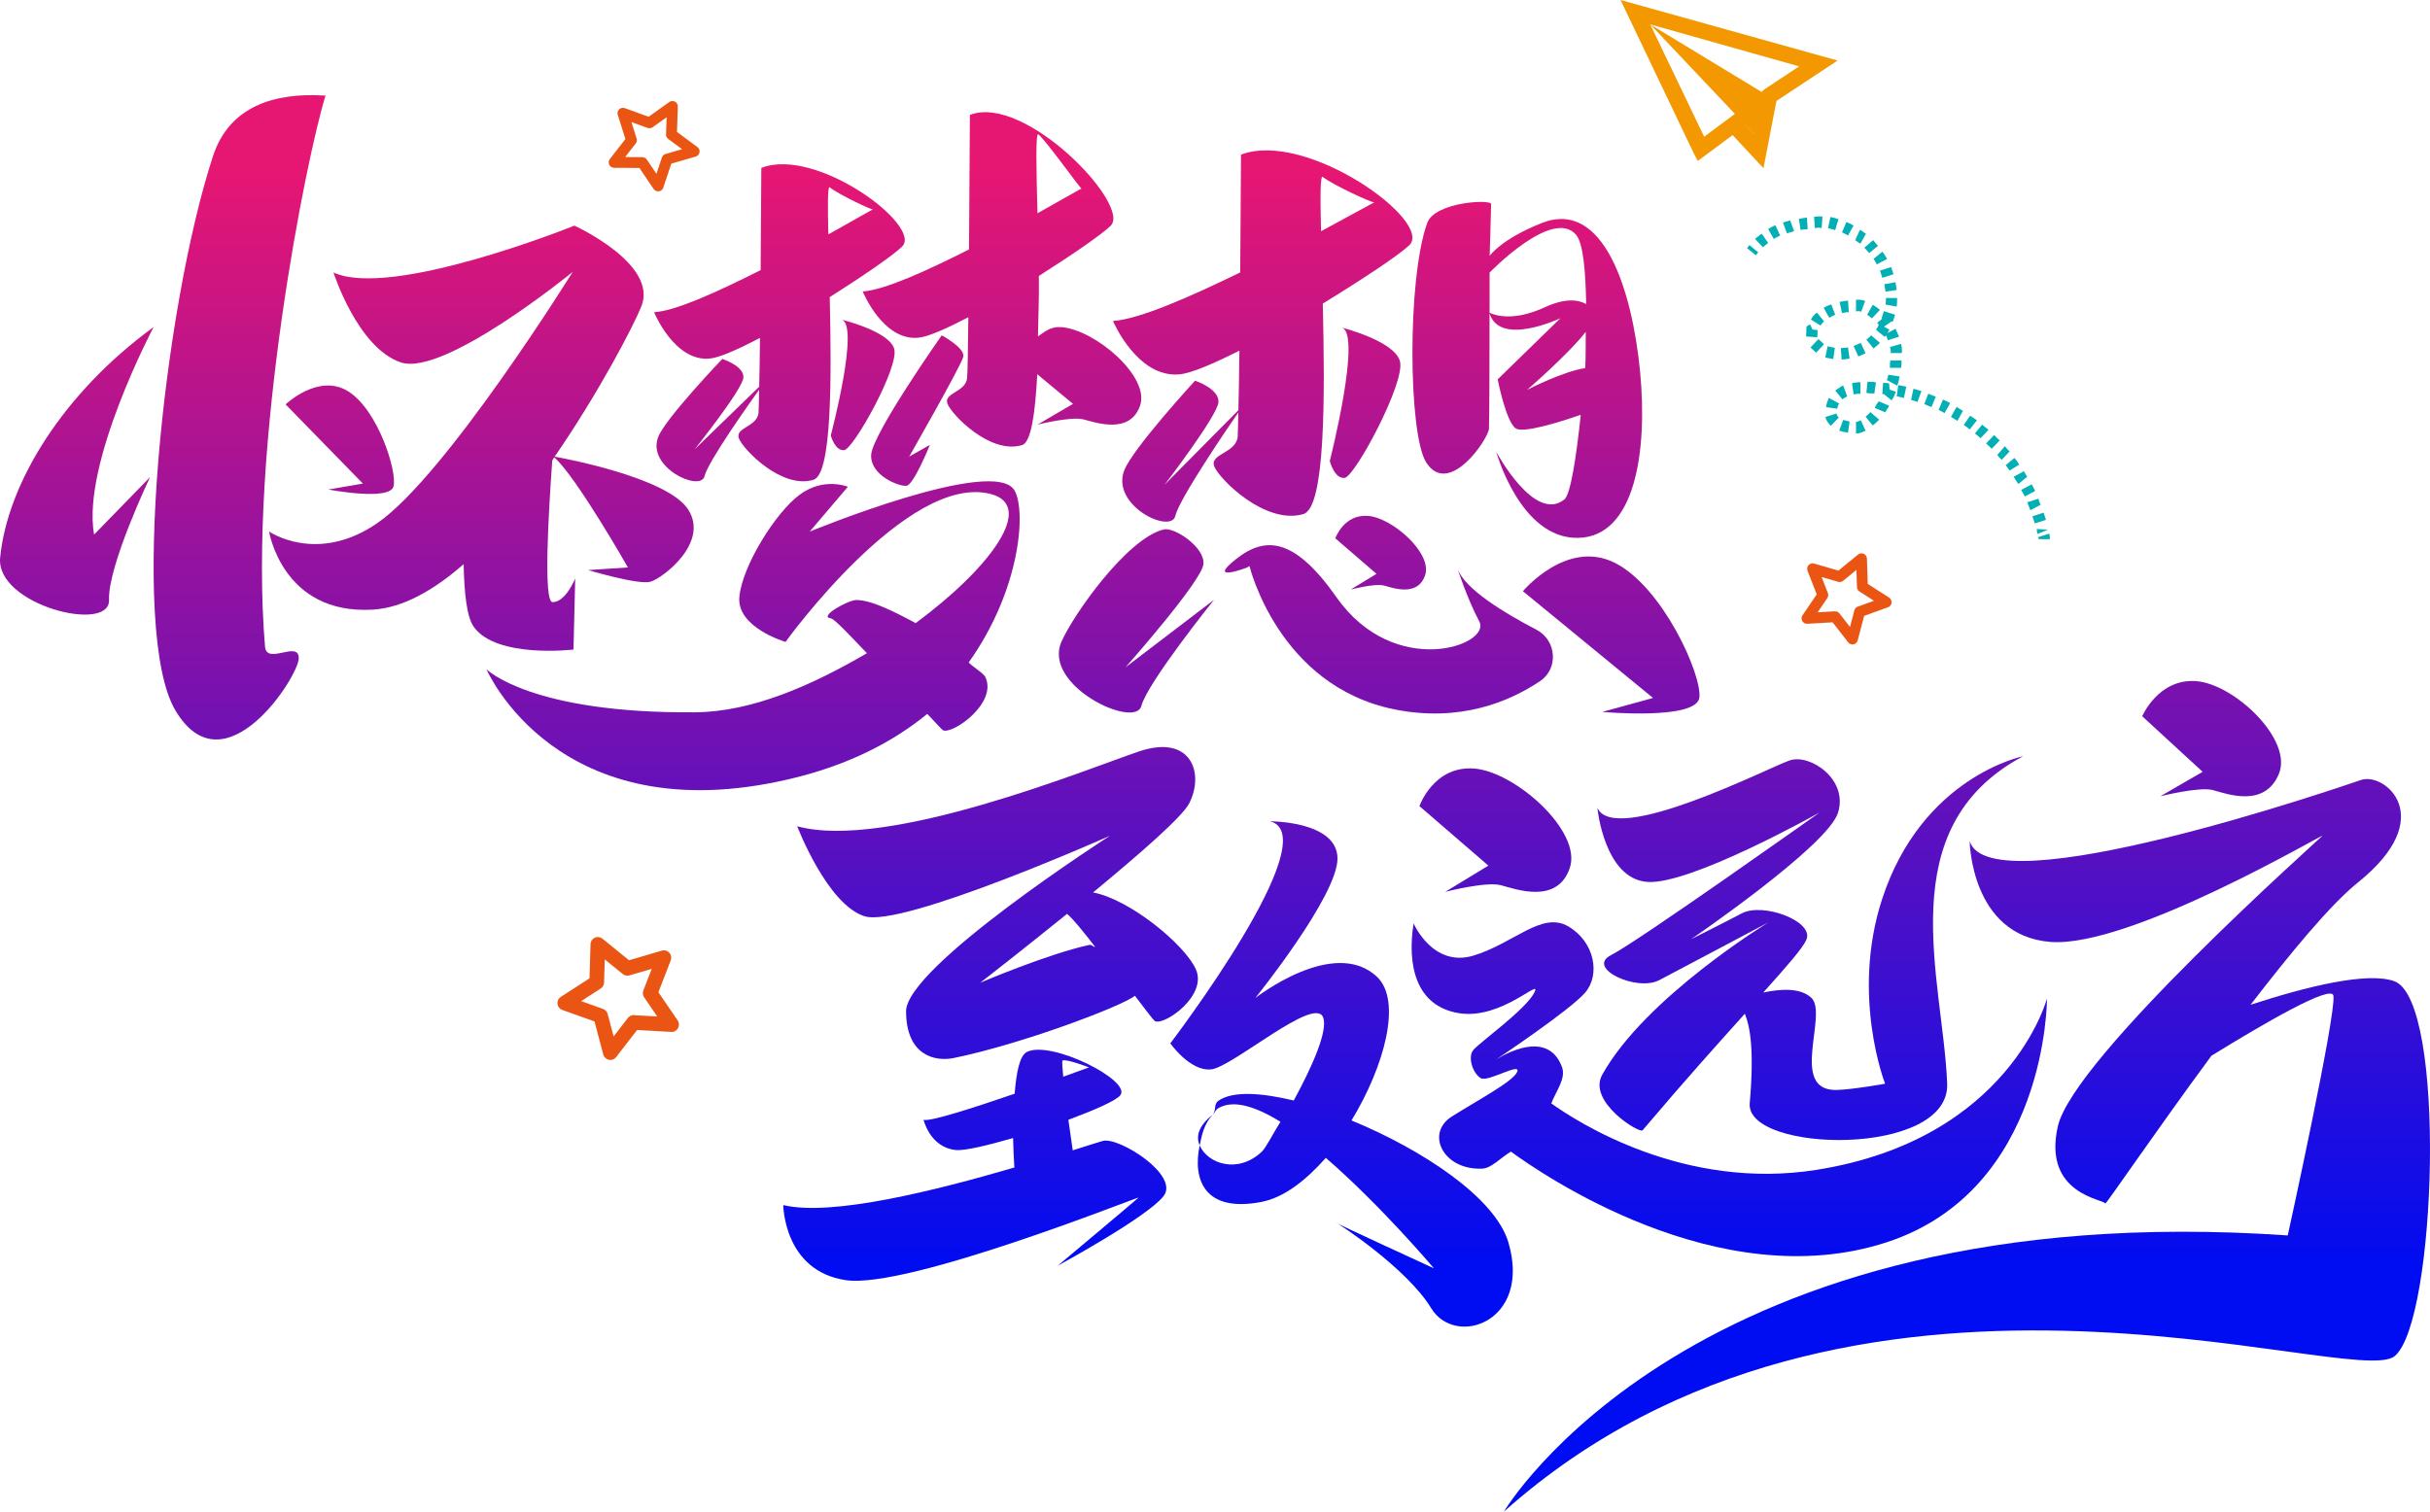 <?xml version="1.0" encoding="iso-8859-1"?>
<!-- Generator: Adobe Illustrator 27.0.0, SVG Export Plug-In . SVG Version: 6.00 Build 0)  -->
<svg version="1.1" id="&#x56FE;&#x5C42;_1" xmlns="http://www.w3.org/2000/svg" xmlns:xlink="http://www.w3.org/1999/xlink" x="0px"
	 y="0px" viewBox="0 0 953.561 593.335" style="enable-background:new 0 0 953.561 593.335;" xml:space="preserve">
<g>
	<g>
		<linearGradient id="SVGID_1_" gradientUnits="userSpaceOnUse" x1="30.137" y1="67.339" x2="30.137" y2="498.226">
			<stop  offset="0" style="stop-color:#E61673"/>
			<stop  offset="1" style="stop-color:#000CF1"/>
		</linearGradient>
		<path style="fill:url(#SVGID_1_);" d="M0.056,218.853c-1.852,18.605,43.255,29.873,42.731,16.631
			c-0.542-13.242,16.09-48.199,16.09-48.199l-21.959,22.553c-4.979-27.917,23.357-81.461,23.357-81.461
			C24.705,154.303,2.956,189.644,0.056,218.853z"/>
		
			<linearGradient id="SVGID_00000115502949934881746040000005632707370345735831_" gradientUnits="userSpaceOnUse" x1="133.339" y1="67.339" x2="133.339" y2="498.226">
			<stop  offset="0" style="stop-color:#E61673"/>
			<stop  offset="1" style="stop-color:#000CF1"/>
		</linearGradient>
		<path style="fill:url(#SVGID_00000115502949934881746040000005632707370345735831_);" d="M154.436,190.884
			c1.415-5.922-6.062-29.821-17.714-37.211c-11.67-7.407-24.65,5.066-24.65,5.066l30.327,31.079l-13.574,2.323
			C128.825,192.142,153.021,196.807,154.436,190.884z"/>
		
			<linearGradient id="SVGID_00000066495946115847886260000002134039093439447976_" gradientUnits="userSpaceOnUse" x1="632.257" y1="67.339" x2="632.257" y2="498.226">
			<stop  offset="0" style="stop-color:#E61673"/>
			<stop  offset="1" style="stop-color:#000CF1"/>
		</linearGradient>
		<path style="fill:url(#SVGID_00000066495946115847886260000002134039093439447976_);" d="M597.609,232.061l51.064,41.91
			l-19.898,5.468c0,0,37.053,3.389,38.084-5.66c1.013-9.032-14.517-43.587-33.315-52.916
			C614.746,211.534,597.609,232.061,597.609,232.061z"/>
		
			<linearGradient id="SVGID_00000069385217023615737530000016006024228490863232_" gradientUnits="userSpaceOnUse" x1="188.898" y1="67.339" x2="188.898" y2="498.226">
			<stop  offset="0" style="stop-color:#E61673"/>
			<stop  offset="1" style="stop-color:#000CF1"/>
		</linearGradient>
		<path style="fill:url(#SVGID_00000069385217023615737530000016006024228490863232_);" d="M225.049,254.963l0.664-27.899
			c0,0-3.686,9.294-8.892,9.294c-3.634,0-1.625-34.485-0.105-55.641c0.297-0.419,0.472-0.786,0.769-1.205
			c8.63,7.547,28.912,43.22,28.912,43.22l-15.618,1.031c0,0,19.793,5.94,24.493,4.577c4.699-1.38,23.165-15.251,14.779-28.336
			c-8.263-12.893-51.134-20.527-52.392-20.754c17.505-25.453,30.887-51.239,34.014-58.978c6.743-16.701-26.292-31.708-26.292-31.708
			s-71.731,28.947-94.529,18.378c0,0,9.451,29.611,26.432,35.306c16.981,5.713,67.451-35.516,67.451-35.516
			s-49.701,79.924-76.57,98.529c-23.759,16.439-42.574,3.372-42.574,3.372s5.241,32.738,40.705,30.659
			c11.844-0.699,23.969-7.652,35.638-17.837c0.245,10.866,1.118,20.614,4.001,24.632
			C194.896,258.562,225.049,254.963,225.049,254.963z"/>
		
			<linearGradient id="SVGID_00000138544108804959091540000011359741885865592730_" gradientUnits="userSpaceOnUse" x1="305.868" y1="67.339" x2="305.868" y2="498.226">
			<stop  offset="0" style="stop-color:#E61673"/>
			<stop  offset="1" style="stop-color:#000CF1"/>
		</linearGradient>
		<path style="fill:url(#SVGID_00000138544108804959091540000011359741885865592730_);" d="M278.471,140.746
			c3.948-0.367,11.338-3.721,19.758-8.106c-0.087,8.368-0.192,13.923-0.314,19.147l-25.331,24.58c0,0,18.797-23.514,19.129-28.144
			c0.332-4.612-8.281-7.32-8.281-7.32s-22.239,23.252-25.122,30.572c-4.752,12.019,16.666,21.802,18.151,15.426
			c1.345-5.678,17.592-28.546,21.435-33.944c-0.07,3.284-0.157,8.438-0.245,9.154c-0.664,5.503-9.259,5.713-7.704,9.94
			c1.537,4.228,16.736,20.09,29.279,16.282c7.232-2.201,7.11-39.831,6.376-71.713c13.102-8.298,24.999-16.474,28.406-19.846
			c8.158-8.036-33.682-39.324-55.257-30.869c0,0-0.105,19.217-0.262,40.111c-16.439,8.298-33.227,16.02-41.805,16.544
			C256.686,122.56,264.6,142.021,278.471,140.746z M325.622,73.523c3.302,2.743,16.719,9.084,16.946,8.665
			c0.07-0.14-7.669,4.298-17.522,9.818C324.783,80.615,324.748,72.789,325.622,73.523z"/>
		
			<linearGradient id="SVGID_00000007402182690184406350000005254464679074450874_" gradientUnits="userSpaceOnUse" x1="393.198" y1="67.339" x2="393.198" y2="498.226">
			<stop  offset="0" style="stop-color:#E61673"/>
			<stop  offset="1" style="stop-color:#000CF1"/>
		</linearGradient>
		<path style="fill:url(#SVGID_00000007402182690184406350000005254464679074450874_);" d="M338.532,114.402
			c0,0,7.914,19.444,21.785,18.169c3.931-0.349,11.285-3.686,19.671-8.054c-0.14,12.421-0.297,22.379-0.489,23.969
			c-0.664,5.503-9.259,5.713-7.722,9.94c1.555,4.228,16.736,20.09,29.297,16.282c3.634-1.101,5.171-12.893,5.957-27.812
			l14.028,11.635l-13.923,8.141c0,0,13.155-3.284,17.959-2.061c4.822,1.223,18.238,6.079,22.274-5.346
			c4.053-11.425-17.714-29.891-30.869-30.852c-4.385-0.332-6.569,1.904-9.189,3.634c0.122-8.141,0.472-15.216,0.349-23.724
			c12.997-8.263,24.807-16.369,28.196-19.723c8.158-8.036-33.682-51.938-55.257-43.482c0,0-0.14,26.484-0.349,52.794
			C363.846,106.208,347.092,113.86,338.532,114.402z M407.45,52.716c3.302,2.76,16.736,21.715,16.963,21.296
			c0.07-0.14-7.564,4.245-17.295,9.696C406.664,66.098,406.35,51.808,407.45,52.716z"/>
		
			<linearGradient id="SVGID_00000113346733119108013310000016784936687921598857_" gradientUnits="userSpaceOnUse" x1="445.95" y1="67.339" x2="445.95" y2="498.226">
			<stop  offset="0" style="stop-color:#E61673"/>
			<stop  offset="1" style="stop-color:#000CF1"/>
		</linearGradient>
		<path style="fill:url(#SVGID_00000113346733119108013310000016784936687921598857_);" d="M441.674,261.916
			c0,0,30.048-33.891,30.572-40.547c0.524-6.656-11.46-14.552-15.566-13.557c-14.482,3.546-35.533,33.524-40.146,44.059
			c-7.599,17.33,28.965,34.415,31.341,25.244c2.393-9.172,28.528-41.683,28.528-41.683L441.674,261.916z"/>
		
			<linearGradient id="SVGID_00000012466220456604860700000010864708192824134793_" gradientUnits="userSpaceOnUse" x1="338.533" y1="67.339" x2="338.533" y2="498.226">
			<stop  offset="0" style="stop-color:#E61673"/>
			<stop  offset="1" style="stop-color:#000CF1"/>
		</linearGradient>
		<path style="fill:url(#SVGID_00000012466220456604860700000010864708192824134793_);" d="M331.317,176.664
			c3.651-0.472,21.715-32.791,19.566-39.796s-20.894-11.46-20.894-11.46c7.792,1.118-3.983,45.526-3.983,45.526
			S327.666,177.153,331.317,176.664z"/>
		
			<linearGradient id="SVGID_00000057836335955757850880000002207916300645190559_" gradientUnits="userSpaceOnUse" x1="495.497" y1="67.339" x2="495.497" y2="498.226">
			<stop  offset="0" style="stop-color:#E61673"/>
			<stop  offset="1" style="stop-color:#000CF1"/>
		</linearGradient>
		<path style="fill:url(#SVGID_00000057836335955757850880000002207916300645190559_);" d="M462.777,146.948
			c4.717-0.419,13.539-4.263,23.584-9.329c-0.122,10.464-0.245,17.347-0.402,23.392l-29,29.297c0,0,20.806-27.113,21.173-32.441
			c0.367-5.311-9.189-8.438-9.189-8.438s-24.597,26.799-27.794,35.236c-5.258,13.854,18.448,25.122,20.09,17.784
			c1.537-6.831,21.75-36.285,24.702-40.582c-0.087,3.302-0.175,8.927-0.262,9.696c-0.786,6.342-11.058,6.586-9.207,11.46
			c1.834,4.874,19.985,23.147,34.974,18.763c8.648-2.533,8.508-45.893,7.634-82.632c15.635-9.573,29.856-19.007,33.926-22.885
			c9.731-9.259-40.233-45.334-66.018-35.586c0,0-0.122,22.152-0.314,46.242c-19.619,9.573-39.691,18.431-49.929,19.06
			C436.747,125.984,446.198,148.398,462.777,146.948z M519.082,69.452c3.948,3.179,19.985,10.482,20.247,9.993
			c0.087-0.157-9.154,4.961-20.929,11.32C518.069,77.645,518.034,68.614,519.082,69.452z"/>
		
			<linearGradient id="SVGID_00000099638041235426690280000005240321834496686505_" gradientUnits="userSpaceOnUse" x1="535.681" y1="67.339" x2="535.681" y2="498.226">
			<stop  offset="0" style="stop-color:#E61673"/>
			<stop  offset="1" style="stop-color:#000CF1"/>
		</linearGradient>
		<path style="fill:url(#SVGID_00000099638041235426690280000005240321834496686505_);" d="M527.695,187.565
			c4.036-0.542,24.038-37.787,21.645-45.858c-2.376-8.071-23.112-13.207-23.112-13.207c8.63,1.275-4.402,52.462-4.402,52.462
			S523.659,188.124,527.695,187.565z"/>
		
			<linearGradient id="SVGID_00000055675276222466787480000010878357601901179285_" gradientUnits="userSpaceOnUse" x1="359.946" y1="67.339" x2="359.946" y2="498.226">
			<stop  offset="0" style="stop-color:#E61673"/>
			<stop  offset="1" style="stop-color:#000CF1"/>
		</linearGradient>
		<path style="fill:url(#SVGID_00000055675276222466787480000010878357601901179285_);" d="M369.541,131.627
			c0,0-27.358,38.853-27.69,46.959c-0.332,8.123,10.936,12.421,13.836,12.107c2.9-0.314,9.207-16.072,9.207-16.072l-8.123,4.612
			c0,0,20.387-35.656,21.226-39.167C378.817,136.571,369.541,131.627,369.541,131.627z"/>
		
			<linearGradient id="SVGID_00000169550156756402074080000013928210169221771676_" gradientUnits="userSpaceOnUse" x1="541.788" y1="67.339" x2="541.788" y2="498.226">
			<stop  offset="0" style="stop-color:#E61673"/>
			<stop  offset="1" style="stop-color:#000CF1"/>
		</linearGradient>
		<path style="fill:url(#SVGID_00000169550156756402074080000013928210169221771676_);" d="M543.086,229.842
			c3.477,0.908,13.207,4.577,16.142-4.053c2.935-8.613-12.84-22.553-22.396-23.287c-9.539-0.734-12.84,8.805-12.84,8.805
			l16.159,13.941l-10.097,6.149C530.053,231.397,539.592,228.916,543.086,229.842z"/>
		
			<linearGradient id="SVGID_00000165938813580548492450000005977625625545153448_" gradientUnits="userSpaceOnUse" x1="867.872" y1="67.339" x2="867.872" y2="498.226">
			<stop  offset="0" style="stop-color:#E61673"/>
			<stop  offset="1" style="stop-color:#000CF1"/>
		</linearGradient>
		<path style="fill:url(#SVGID_00000165938813580548492450000005977625625545153448_);" d="M847.741,312.561
			c0,0,15.286-3.861,20.649-2.428c5.381,1.433,20.212,7.163,25.855-6.324s-17.487-35.289-32.389-36.442
			c-14.902-1.153-21.226,13.784-21.226,13.784l23.706,21.802L847.741,312.561z"/>
		
			<linearGradient id="SVGID_00000023243523024398002200000004720674537847103160_" gradientUnits="userSpaceOnUse" x1="586.808" y1="67.339" x2="586.808" y2="498.226">
			<stop  offset="0" style="stop-color:#E61673"/>
			<stop  offset="1" style="stop-color:#000CF1"/>
		</linearGradient>
		<path style="fill:url(#SVGID_00000023243523024398002200000004720674537847103160_);" d="M588.961,347.466
			c5.852,1.537,22.134,7.669,27.043-6.761c4.926-14.447-21.505-37.805-37.49-39.027c-15.967-1.24-21.505,14.744-21.505,14.744
			l27.043,23.357l-16.911,10.29C567.141,350.069,583.126,345.928,588.961,347.466z"/>
		
			<linearGradient id="SVGID_00000165206958357796564390000002899337273173483942_" gradientUnits="userSpaceOnUse" x1="295.511" y1="67.339" x2="295.511" y2="498.226">
			<stop  offset="0" style="stop-color:#E61673"/>
			<stop  offset="1" style="stop-color:#000CF1"/>
		</linearGradient>
		<path style="fill:url(#SVGID_00000165206958357796564390000002899337273173483942_);" d="M363.863,280.225
			c1.695,1.66,5.695,6.254,6.272,6.464c3.966,1.467,21.366-10.779,16.526-20.929c-0.734-1.537-4.752-3.843-6.534-5.73
			c20.178-28.318,22.606-59.083,18.046-67.416c-7.634-13.941-80.448,16.055-80.448,16.055l14.989-17.592c0,0-9.399-3.948-18.92,3.11
			c-9.486,7.023-22.484,27.899-23.654,40.023c-1.188,12.124,18.116,17.749,18.116,17.749s47.937-66.525,80.518-58.052
			c17.749,4.612-0.035,28.93-29.454,50.68c-8.403-4.507-17.33-9.067-23.305-9.067c-3.127,0-14.989,6.551-10.01,7.198
			c1.572,0.192,8.525,7.826,14.185,13.679c-21.453,12.543-44.915,23.008-67.381,23.2c-64.586,0.559-81.916-16.911-81.916-16.911
			s27.602,64.551,118.917,43.115C333.169,300.315,350.604,291.073,363.863,280.225z"/>
		
			<linearGradient id="SVGID_00000136380983537237835270000016671989803356995771_" gradientUnits="userSpaceOnUse" x1="599.319" y1="67.339" x2="599.319" y2="498.226">
			<stop  offset="0" style="stop-color:#E61673"/>
			<stop  offset="1" style="stop-color:#000CF1"/>
		</linearGradient>
		<path style="fill:url(#SVGID_00000136380983537237835270000016671989803356995771_);" d="M584.279,168.278
			c0.175-2.69,0.227-28.039,0.245-45.282c4.001,13.242,27.812,1.904,27.812,1.904l-24.632,24.003c0,0,3.302,16.911,7.163,19.304
			c2.865,1.799,16.037-2.114,25.436-5.398c-1.747,16.736-4.018,31.306-6.411,33.227c-11.74,9.469-26.729-18.658-26.729-18.658
			s9.364,34.118,32.022,33.752c22.414-0.367,27.428-33.787,24.405-65.25c-3.04-31.48-14.151-68.132-38.748-58.279
			c-15.915,6.359-20.282,12.84-20.282,12.84s0.576-18.448,0.576-20.352c0.018-1.922-22.134-0.908-25.121,7.512
			c-7.896,22.169-7.337,82.824-0.402,93.83C568.434,195.444,584.017,172.349,584.279,168.278z M599.268,153.027
			c0,0,16.439-14.238,23.008-22.781c-0.105,4.857,0.07,9.224-0.227,14.255C613.419,145.708,599.268,153.027,599.268,153.027z
			 M618.468,92.145c2.795,3.267,3.739,14.238,3.966,27.183c-3.424-1.782-8.298-2.376-16.561,1.415
			c-12.718,5.835-20.003,2.655-21.348,2.026c0.017-8.665,0.017-15.775,0.017-15.775S609.261,81.366,618.468,92.145z"/>
		
			<linearGradient id="SVGID_00000039825115700221447670000004345515695809278089_" gradientUnits="userSpaceOnUse" x1="545.026" y1="67.339" x2="545.026" y2="498.226">
			<stop  offset="0" style="stop-color:#E61673"/>
			<stop  offset="1" style="stop-color:#000CF1"/>
		</linearGradient>
		<path style="fill:url(#SVGID_00000039825115700221447670000004345515695809278089_);" d="M484.981,219.5
			c-11.67,9.242,4.035,3.407,4.035,3.407l1.31-0.699c0,0,11.285,47.011,56.847,56.235c25.646,5.171,45.072-2.97,57.178-11.093
			c7.355-4.926,6.446-16.072-1.415-20.16c-12.526-6.516-28.371-16.09-31.009-24.056c0,0,3.634,11.46,8.56,20.806
			c4.926,9.346-33.227,22.885-55.991-9.451C508.024,211.062,496.633,210.241,484.981,219.5z"/>
		
			<linearGradient id="SVGID_00000115481226987708914840000016904968960697144227_" gradientUnits="userSpaceOnUse" x1="94.012" y1="67.339" x2="94.012" y2="498.226">
			<stop  offset="0" style="stop-color:#E61673"/>
			<stop  offset="1" style="stop-color:#000CF1"/>
		</linearGradient>
		<path style="fill:url(#SVGID_00000115481226987708914840000016904968960697144227_);" d="M127.742,37.535
			c-20.178-1.345-37.77,4.28-44.129,23.654c-19.444,59.31-32.861,186.857-14.867,217.516c19.077,32.511,48.444-13.137,48.496-20.335
			c0.035-7.18-12.631,2.83-13.242-4.542C97.292,174.9,120.405,60.909,127.742,37.535z"/>
		
			<linearGradient id="SVGID_00000098942068991034527430000011271036828843204243_" gradientUnits="userSpaceOnUse" x1="391.45" y1="67.339" x2="391.45" y2="498.226">
			<stop  offset="0" style="stop-color:#E61673"/>
			<stop  offset="1" style="stop-color:#000CF1"/>
		</linearGradient>
		<path style="fill:url(#SVGID_00000098942068991034527430000011271036828843204243_);" d="M355.548,397.01
			c0.105,17.522,11.548,19.758,18.693,18.291c26.676-5.451,66.053-20.335,71.119-24.44c2.69,3.407,7.128,9.643,7.949,9.993
			c3.808,1.625,20.562-10.063,15.967-20.37c-4.315-9.661-25.803-27.41-40.338-30.188c17.749-14.657,34.992-29.594,37.717-34.957
			c6.079-11.879,0.751-27.323-19.741-20.37c-20.492,6.935-98.722,38.992-134.08,29.367c0,0,11.687,30.624,26.397,35.306
			c14.727,4.699,96.328-31.585,96.328-31.585S355.443,379.488,355.548,397.01z M418.718,358.716
			c2.271,1.834,6.481,7.058,11.023,12.945c-0.978,0.07-1.205-0.996-2.236-0.769c-16.614,3.616-42.836,14.849-42.836,14.849
			S400.952,373.111,418.718,358.716z"/>
		
			<linearGradient id="SVGID_00000029029945017666177110000009846084344507155365_" gradientUnits="userSpaceOnUse" x1="382.522" y1="67.339" x2="382.522" y2="498.226">
			<stop  offset="0" style="stop-color:#E61673"/>
			<stop  offset="1" style="stop-color:#000CF1"/>
		</linearGradient>
		<path style="fill:url(#SVGID_00000029029945017666177110000009846084344507155365_);" d="M432.799,447.83
			c-1.031,0.262-6.97,2.149-11.844,3.704c-0.577-3.896-1.101-7.617-1.712-11.984c10.132-3.791,18.955-7.582,20.475-9.766
			c4.001-5.783-27.096-21.453-36.652-16.928c-3.005,1.415-4.245,8.316-4.909,16.457c-16.177,5.555-33.385,11.093-35.743,10.237
			c0,0,2.533,10.884,12.666,11.862c3.581,0.349,12.613-1.869,22.466-4.699c0.087,4.245,0.297,7.896,0.507,11.565
			c-30.345,8.875-71.643,19.339-90.686,14.744c0,0,0.175,25.873,24.545,29.471c24.388,3.581,115.562-33.123,114.864-32.389
			c-0.699,0.716-31.673,26.694-31.673,26.694s35.306-19.147,41.543-27.358C462.882,461.229,439.105,446.205,432.799,447.83z
			 M416.954,416.297c1.398-0.786,10.395,2.673,10.395,2.673s-4.123,1.502-10.132,3.669
			C416.919,419.494,416.674,416.454,416.954,416.297z"/>
		
			<linearGradient id="SVGID_00000155863575334383978890000005379188268613221029_" gradientUnits="userSpaceOnUse" x1="472.994" y1="67.339" x2="472.994" y2="498.226">
			<stop  offset="0" style="stop-color:#E61673"/>
			<stop  offset="1" style="stop-color:#000CF1"/>
		</linearGradient>
		<path style="fill:url(#SVGID_00000155863575334383978890000005379188268613221029_);" d="M470.761,449.594
			c0.908-4.332,1.712-8.333,5.101-12.054C470.464,441.82,469.171,445.925,470.761,449.594z"/>
		
			<linearGradient id="SVGID_00000153679018815660227320000009525489594603280310_" gradientUnits="userSpaceOnUse" x1="526.446" y1="67.339" x2="526.446" y2="498.226">
			<stop  offset="0" style="stop-color:#E61673"/>
			<stop  offset="1" style="stop-color:#000CF1"/>
		</linearGradient>
		<path style="fill:url(#SVGID_00000153679018815660227320000009525489594603280310_);" d="M530.35,439.811
			c13.085-21.558,19.828-47.081,10.028-56.357c-16.858-15.985-47.762,8.281-47.762,8.281s32.441-40.268,32.232-54.89
			c-0.21-14.605-26.449-14.465-26.449-14.465c22.798,5.87-39.15,87.157-39.15,87.157s7.774,11.128,16.055,10.22
			c8.298-0.908,40.425-28.912,43.867-20.509c2.114,5.154-4.263,19.461-11.478,32.721c-12.683-3.005-23.759-3.843-29.506,0.052
			c-2.061,1.398-0.769,3.808-2.323,5.52c1.101-0.873,0.891-1.799,2.376-2.638c6.027-3.389,14.727-0.419,24.231,5.416
			c-2.603,4.053-5.625,10.167-7.407,11.827c-9.416,8.752-21.191,4.629-24.3-2.551c-2.83,13.434,1.887,26.432,24.073,22.222
			c9.137-1.729,17.697-8.613,25.436-17.33c21.802,18.902,42.417,43.36,42.417,43.36s-39.22-18.011-38.573-17.976
			c0.629,0.035,27.987,17.941,37.473,33.594c9.469,15.653,39.534,5.538,30.328-25.768
			C586.725,470.103,558.232,451.306,530.35,439.811z"/>
		
			<linearGradient id="SVGID_00000110443756039162315350000005307351483286504112_" gradientUnits="userSpaceOnUse" x1="678.601" y1="67.339" x2="678.601" y2="498.226">
			<stop  offset="0" style="stop-color:#E61673"/>
			<stop  offset="1" style="stop-color:#000CF1"/>
		</linearGradient>
		<path style="fill:url(#SVGID_00000110443756039162315350000005307351483286504112_);" d="M581.676,458.713
			c3.651-0.175,7.302-4.402,11.233-6.673c11.285,8.263,81.427,57.144,147.427,35.586c63.188-20.632,62.926-95.699,62.926-95.699
			s-14.605,55.204-90.389,67.259c-52.252,8.316-94.075-18.902-104.137-26.065c1.869-4.926,5.887-9.766,4.193-14.325
			c-6.114-16.422-26.327-2.586-26.327-2.586s29.262-19.479,35.376-26.519s3.843-19.95-6.569-26.065
			c-10.412-6.097-21.505,6.813-37.35,11.513c-15.845,4.682-23.357-12.683-23.357-12.683c-2.533,16.194,0.716,32.406,17.697,35.219
			c16.981,2.813,33.053-14.552,29.646-7.984c-3.389,6.569-21.051,19.252-23.759,22.291c-2.725,3.057,0,9.87,2.935,11.285
			c2.952,1.398,15.618-6.342,14.151-2.586c-1.467,3.756-15.286,11.023-25.698,17.61C559.263,444.86,566.285,459.412,581.676,458.713
			z"/>
		
			<linearGradient id="SVGID_00000159445957473241255190000002632691062767818671_" gradientUnits="userSpaceOnUse" x1="710.359" y1="67.339" x2="710.359" y2="498.226">
			<stop  offset="0" style="stop-color:#E61673"/>
			<stop  offset="1" style="stop-color:#000CF1"/>
		</linearGradient>
		<path style="fill:url(#SVGID_00000159445957473241255190000002632691062767818671_);" d="M626.818,317.086
			c0,0,2.673,27.829,19.584,29.087c16.911,1.275,67.66-27.27,67.66-27.27s-71.661,50.889-81.811,55.973
			c-10.15,5.066,9.993,14.517,18.867,9.853c8.892-4.647,42.888-22.711,42.888-22.711s-48.409,29.471-65.284,59.869
			c-5.852,10.552,14.675,23.165,15.845,21.785c17.679-20.859,29.856-34.311,40.128-45.753c2.026,4.892,3.756,14.028,1.922,35.132
			c-1.695,19.496,78.649,21.418,77.478-7.722c-1.625-41.036-22.763-100.451,29.803-128.49c0,0-39.674,7.949-55.362,56.165
			c-12.316,37.874,1.205,72.395,1.205,72.395s-13.207,2.341-19.094,2.446c-18.885,0.367-3.057-29.996-9.905-36.232
			c-4.402-4.018-12.124-3.424-18.815-2.026c9.381-10.464,15.426-17.33,16.911-20.702c3.18-7.198-16.911-14.797-25.366-10.36
			c-8.455,4.437-19.881,10.15-19.881,10.15s53.405-36.442,57.633-49.562c4.228-13.102-10.901-23.375-18.937-20.632
			C694.251,301.223,633.614,332.232,626.818,317.086z"/>
		
			<linearGradient id="SVGID_00000017480671065113901310000017685117841237911702_" gradientUnits="userSpaceOnUse" x1="771.864" y1="67.339" x2="771.864" y2="498.226">
			<stop  offset="0" style="stop-color:#E61673"/>
			<stop  offset="1" style="stop-color:#000CF1"/>
		</linearGradient>
		<path style="fill:url(#SVGID_00000017480671065113901310000017685117841237911702_);" d="M939.509,385.131
			c-10.692-3.791-34.538,2.166-56.357,9.259c15.548-20.143,31.096-39.132,42.277-48.129c31.743-25.523,10.255-43.203,1.153-40.128
			c-9.119,3.092-145.768,49.981-153.664,24.021c0,0,0.402,37.036,31.603,39.569c31.218,2.516,107.928-42.941,106.775-41.613
			c-1.17,1.31-97.638,86.999-103.77,113.973c-6.132,26.973,18.623,28.668,18.57,30.345c-0.017,0.891,19.112-27.393,41.7-58.035
			c20.422-12.561,47.168-28.179,47.867-23.549c1.136,7.39-17.924,94.092-17.924,94.092c-234.147-16.177-307.573,108.4-307.573,108.4
			c136.072-121.345,333.061-47.588,349.5-61.004C956.123,518.897,960.211,392.485,939.509,385.131z"/>
	</g>
	<g>
		<g>
			<g>
				<g>
					<g>
						<path style="fill:#F39800;" d="M666.224,63.183l-1.71-3.309L635.925,0l85.165,23.762l-23.991,15.863l-5.089,26.409
							l-12.104-13.018L666.224,63.183z M647.569,9.57l21.165,44.099l14.368-10.691l3.665,4.803l-1.715,1.309l3.222,3.512
							l3.183-16.813l1.029-0.785l13.519-8.958L647.569,9.57z"/>
					</g>
				</g>
			</g>
			<g>
				<g>
					<polygon style="fill:#F39800;" points="697.099,39.625 647.569,9.57 688.274,52.601 					"/>
				</g>
			</g>
		</g>
		<g>
			<g>
				<polygon style="fill:#01AFB4;" points="689.001,100.203 685.555,97.384 686.495,96.209 689.941,99.028 				"/>
			</g>
			<g>
				<path style="fill:#01AFB4;" d="M799.58,209.607c-0.313-0.783-0.313-1.488-0.313-1.958l4.386,0.235L799.58,209.607z
					 M798.484,205.457l-0.94-2.819l4.386-1.41l0.94,2.819L798.484,205.457z M796.761,200.288c-0.47-1.018-0.783-2.036-1.253-3.133
					l4.386-1.41c0.157,0.783,0.47,1.645,0.94,2.349L796.761,200.288z M794.568,194.884l-1.41-2.584l4.072-2.193l1.41,2.584
					L794.568,194.884z M792.062,189.951c-0.783-0.861-1.253-1.88-1.88-2.819l4.072-2.193c0.313,0.783,0.783,1.488,1.253,2.193
					L792.062,189.951z M788.616,184.704c-0.47-0.705-1.096-1.41-1.566-2.114l3.446-2.819c0.783,0.861,1.41,1.723,1.88,2.584
					L788.616,184.704z M785.484,180.475c-0.627-0.548-1.253-1.253-1.723-1.88l2.976-3.446l0.47,0.548
					c0.313,0.47,0.783,1.018,1.41,1.488L785.484,180.475z M781.568,176.167c-0.313-0.392-0.783-0.705-1.096-1.096l-1.096-1.018
					l3.133-3.289c0.313,0.392,0.783,0.705,1.096,1.096l1.096,1.018L781.568,176.167z M777.182,172.017
					c-0.627-0.627-1.41-1.253-2.193-1.88l2.819-3.446c0.783,0.627,1.566,1.253,2.506,2.036L777.182,172.017z M729.254,170.137h-0.94
					v-4.542c0.47,0,1.096-0.235,1.88-0.627l1.88,4.072c-0.627,0.313-1.566,0.783-2.663,1.018L729.254,170.137z M725.182,169.824
					c-1.253-0.157-2.349-0.392-3.446-0.783l1.566-4.229c0.783,0.235,1.566,0.47,2.506,0.627L725.182,169.824z M772.953,168.571
					c-0.783-0.705-1.566-1.253-2.349-1.801l2.506-3.602c0.783,0.548,1.566,1.096,2.663,1.801L772.953,168.571z M718.447,167.161
					c-0.94-0.861-1.723-2.036-2.193-3.446l4.386-1.41c0.157,0.705,0.47,1.175,0.94,1.566L718.447,167.161z M734.893,167.005
					l-2.819-3.446c0.626-0.548,1.41-1.175,1.88-1.801l3.446,2.976C736.616,165.517,735.833,166.3,734.893,167.005z M768.098,165.203
					l-2.506-1.566l2.193-3.916l2.506,1.566L768.098,165.203z M763.086,162.149c-0.783-0.47-1.566-0.861-2.349-1.253l1.723-4.072
					c0.94,0.392,2.036,0.94,2.819,1.41L763.086,162.149z M739.748,161.836l-4.072-1.723c0.157-0.548,0.627-1.175,0.94-1.723
					l0.627-0.861l4.072,1.723c-0.157,0.47-0.47,0.94-0.783,1.331C740.218,161.209,739.905,161.601,739.748,161.836z
					 M720.953,160.426l-4.386-0.627c0.157-1.331,0.626-2.506,1.096-3.602l4.072,2.193
					C721.266,159.017,721.11,159.721,720.953,160.426z M757.917,159.8l-2.819-1.175l1.566-4.072l2.976,1.175L757.917,159.8z
					 M752.435,157.764c-0.783-0.313-1.723-0.548-2.506-0.783l0.94-4.386c1.096,0.235,2.036,0.627,3.133,0.94L752.435,157.764z
					 M742.254,157.137l-2.976-2.428c-0.157,0-0.47,0-0.626,0l0.313-4.464c0.783,0,1.566,0.157,2.349,0.235l0.157,2.428l2.506,0.861
					C743.507,154.866,743.194,156.041,742.254,157.137z M722.989,156.746l-2.819-3.446c0.627-0.47,1.253-0.94,1.88-1.253
					c0-0.078,0.47-0.47,1.253-0.705l1.566,4.229l-0.94,0.548C723.616,156.276,723.302,156.432,722.989,156.746z M747.11,156.197
					l-0.94-0.235c-0.783-0.157-1.253-0.235-1.88-0.392l0.626-4.386c0.783,0.078,1.41,0.235,2.193,0.392l0.94,0.235L747.11,156.197z
					 M727.375,154.788l-0.627-4.386c0.94-0.157,2.036-0.392,3.289-0.392v4.542C729.098,154.553,728.315,154.631,727.375,154.788z
					 M735.519,154.474c-0.783-0.078-1.41-0.078-2.036-0.078h-0.157l-0.94-0.235l0.47-4.386l0.47,0.157v-0.078
					c0.94,0,1.723,0,2.819,0.235L735.519,154.474z M744.447,151.342l-4.072-2.193c0.313-0.47,0.47-1.096,0.627-2.036l4.386,0.627
					C745.23,148.836,745.074,150.089,744.447,151.342z M746.013,144.372h-4.386c0-0.47,0-0.94,0-1.488c0-0.47,0.157-0.94,0.157-1.41
					h4.386c0,0.627,0,1.175,0,1.723C746.17,143.589,746.013,143.98,746.013,144.372z M722.676,141.161l-0.313-4.542
					c0.94,0,1.88-0.078,2.819-0.235l0.627,4.386C724.869,140.926,723.929,141.004,722.676,141.161z M719.387,140.926
					c-0.783-0.078-1.41-0.235-2.193-0.392l-0.94-0.235l0.94-4.386l0.94,0.235c0.783,0.157,1.253,0.235,1.88,0.392L719.387,140.926z
					 M729.254,139.908l-1.88-4.072c0.94-0.392,1.88-0.783,2.819-1.253l1.88,4.072C731.134,139.125,730.194,139.516,729.254,139.908z
					 M746.327,138.577h-4.386v-1.331c0-0.235-0.157-0.627-0.313-1.018l4.386-1.253c0.157,0.627,0.313,1.41,0.313,2.271V138.577z
					 M712.652,138.42l-2.193-2.036l3.133-3.289l2.193,2.036L712.652,138.42z M735.206,136.775l-2.819-3.446
					c0.627-0.548,1.41-1.096,1.88-1.723l3.446,2.976C736.929,135.366,736.146,136.071,735.206,136.775z M740.845,133.565
					c-0.157-0.627-0.47-1.331-0.783-1.958c-0.157,0.235-0.313,0.392-0.47,0.627l-3.446-2.819c0.47-0.548,0.783-1.253,1.096-1.88
					c-0.157-0.313-0.313-0.548-0.627-0.783l2.036-1.723l-0.313-0.078l0.94-2.819l4.386,1.41l-0.94,2.819l-0.783-0.235
					c0,0.078,0,0.078,0.157,0.157l-2.819,1.958l2.193,1.175c-0.313,0.47-0.627,0.861-0.783,1.331l3.133-1.723
					c0.47,1.018,0.94,2.036,1.41,3.133L740.845,133.565z M713.122,132.39l-4.386-0.313l0.157-3.916l1.41-0.861l0.94,2.036
					l2.036,0.235L713.122,132.39z M714.375,127.769l-3.759-2.349c0.627-1.096,1.41-2.036,2.349-2.741l2.819,3.446
					C715.314,126.516,714.845,127.143,714.375,127.769z M734.58,124.95c-0.627-0.548-1.253-1.018-1.88-1.41l2.193-3.916
					c0.94,0.548,1.88,1.175,2.819,2.036L734.58,124.95z M717.82,124.715l-2.193-3.916c0.783-0.47,1.88-0.94,2.976-1.331l1.566,4.072
					C719.387,123.932,718.604,124.245,717.82,124.715z M722.833,122.914l-0.94-4.386c0.94-0.235,2.036-0.392,3.289-0.548
					l0.313,4.542C724.555,122.522,723.772,122.679,722.833,122.914z M730.351,122.366l-0.783-0.235l-1.253,0.078v-4.542h1.723
					c0.94,0.157,1.253,0.313,1.88,0.47L730.351,122.366z M744.291,120.33l-4.386-0.783c0.157-0.783,0.157-1.723,0.157-2.584h4.386
					C744.447,118.137,744.447,119.233,744.291,120.33z M739.905,114.456l-0.47-2.898l4.386-0.783l0.47,3.054L739.905,114.456z
					 M738.652,109.052l-0.94-2.819l4.386-1.41l0.94,2.819L738.652,109.052z M736.459,103.805c-0.313-0.783-0.783-1.488-1.253-2.193
					l3.446-2.819c0.783,0.861,1.253,1.88,1.88,2.819L736.459,103.805z M733.483,99.341c-0.626-0.783-1.253-1.41-1.88-2.114
					l3.446-2.976c0.627,0.705,1.253,1.488,1.88,2.271L733.483,99.341z M691.82,97.07l-3.133-3.289
					c0.94-0.783,1.723-1.488,2.663-2.036l2.506,3.602C693.23,95.896,692.447,96.444,691.82,97.07z M730.037,95.661
					c-0.783-0.47-1.41-0.94-2.036-1.41l1.88-4.072l0.783,0.47c0.47,0.392,0.94,0.783,1.566,1.096L730.037,95.661z M696.049,93.781
					l-2.193-3.916c0.783-0.47,1.723-0.94,2.819-1.488l1.88,4.072C697.772,92.841,696.832,93.311,696.049,93.781z M725.182,92.45
					c-0.783-0.47-1.566-0.861-2.349-1.253l1.723-4.072c0.94,0.392,2.036,0.94,2.819,1.41L725.182,92.45z M701.218,91.588
					l-1.566-4.229l2.819-0.861l1.566,4.229L701.218,91.588z M720.17,90.335c-1.096-0.313-2.036-0.548-2.819-0.783l0.94-4.386
					c1.096,0.235,2.036,0.47,3.133,0.861L720.17,90.335z M706.543,90.257l-0.626-4.386c0.94-0.157,1.88-0.313,3.133-0.47
					l0.313,4.542C708.423,89.944,707.483,90.1,706.543,90.257z M712.182,89.552l-0.313-4.464c0.783-0.078,2.036-0.235,3.289-0.078
					l-0.313,4.542C713.748,89.161,713.122,89.474,712.182,89.552z"/>
			</g>
			<g>
				<path style="fill:#01AFB4;" d="M804.436,211.644h-4.386c0-0.157-0.157-0.47-0.313-0.783l4.386-1.41
					C804.279,209.999,804.436,210.704,804.436,211.644z"/>
			</g>
		</g>
	</g>
	<g>
		<path style="fill:#EA5514;" d="M239.509,416.056c-0.191,0-0.382-0.017-0.567-0.056c-1.072-0.219-1.931-1.021-2.211-2.082
			l-3.44-12.975l-12.644-4.523c-1.033-0.365-1.762-1.291-1.891-2.374c-0.123-1.089,0.376-2.149,1.296-2.744l11.286-7.29
			l0.387-13.418c0.034-1.094,0.685-2.071,1.678-2.531c0.999-0.455,2.166-0.297,3.008,0.387l10.416,8.474l12.891-3.771
			c1.061-0.32,2.183,0,2.924,0.814c0.741,0.803,0.96,1.959,0.567,2.98l-4.843,12.526l7.565,11.084
			c0.617,0.904,0.668,2.082,0.129,3.031c-0.539,0.954-1.549,1.566-2.66,1.459l-13.402-0.735l-8.216,10.629
			C241.232,415.652,240.39,416.056,239.509,416.056z M228.061,392.968l8.587,3.07c0.892,0.32,1.571,1.055,1.813,1.97l2.335,8.811
			l5.578-7.217c0.572-0.746,1.47-1.257,2.43-1.111l9.097,0.499l-5.135-7.526c-0.533-0.786-0.645-1.779-0.309-2.66l3.289-8.502
			l-8.749,2.559c-0.898,0.275-1.886,0.073-2.621-0.528l-7.071-5.752l-0.264,9.108c-0.028,0.943-0.522,1.818-1.313,2.329
			L228.061,392.968z"/>
	</g>
	<g>
		<path style="fill:#EA5514;" d="M727.756,252.786c-0.13,0.055-0.265,0.099-0.403,0.126c-0.795,0.161-1.612-0.138-2.111-0.781
			l-6.101-7.856l-9.934,0.573c-0.81,0.05-1.576-0.371-1.977-1.072c-0.399-0.707-0.365-1.575,0.09-2.247l5.589-8.239l-3.618-9.266
			c-0.294-0.756-0.132-1.611,0.412-2.212c0.55-0.599,1.392-0.83,2.164-0.606l9.557,2.767l7.702-6.303
			c0.631-0.525,1.489-0.632,2.23-0.291c0.738,0.333,1.221,1.058,1.249,1.869l0.321,9.946l8.368,5.372
			c0.683,0.438,1.058,1.227,0.965,2.03c-0.091,0.807-0.604,1.516-1.392,1.765l-9.355,3.376l-2.529,9.628
			C728.814,252.012,728.357,252.531,727.756,252.786z M713.265,240.349l6.746-0.39c0.701-0.04,1.377,0.265,1.807,0.819l4.142,5.335
			l1.717-6.537c0.174-0.675,0.639-1.283,1.336-1.461l6.35-2.292l-5.681-3.648c-0.591-0.382-0.955-1.027-0.98-1.725l-0.217-6.752
			l-5.228,4.277c-0.533,0.447-1.265,0.595-1.94,0.398l-6.488-1.878l2.456,6.29c0.254,0.651,0.17,1.391-0.222,1.969L713.265,240.349z
			"/>
	</g>
	<g>
		<path style="fill:#EA5514;" d="M274.527,59.376c0.003,0.141-0.006,0.283-0.033,0.421c-0.145,0.798-0.726,1.446-1.507,1.671
			l-9.557,2.755l-3.149,9.439c-0.254,0.771-0.928,1.326-1.728,1.439c-0.805,0.109-1.598-0.244-2.054-0.917l-5.581-8.245
			l-9.947-0.073c-0.811-0.007-1.545-0.474-1.902-1.203c-0.353-0.733-0.255-1.6,0.239-2.235l6.112-7.851l-2.999-9.49
			c-0.254-0.781-0.035-1.617,0.556-2.179c0.583-0.562,1.436-0.742,2.199-0.467l9.357,3.388l8.091-5.781
			c0.66-0.472,1.532-0.528,2.243-0.144c0.715,0.384,1.185,1.123,1.123,1.947l-0.331,9.94l8.005,5.917
			C274.2,58.106,274.513,58.723,274.527,59.376z M257.605,68.225l2.137-6.41c0.223-0.666,0.757-1.181,1.43-1.374l6.49-1.87
			l-5.436-4.018c-0.562-0.412-0.955-1.069-0.862-1.783l0.225-6.747l-5.493,3.924c-0.574,0.407-1.308,0.506-1.966,0.271l-6.351-2.301
			l2.035,6.441c0.218,0.661,0.084,1.396-0.349,1.95l-4.149,5.33l6.752,0.05c0.699,0.006,1.355,0.358,1.746,0.936L257.605,68.225z"/>
	</g>
</g>
</svg>
